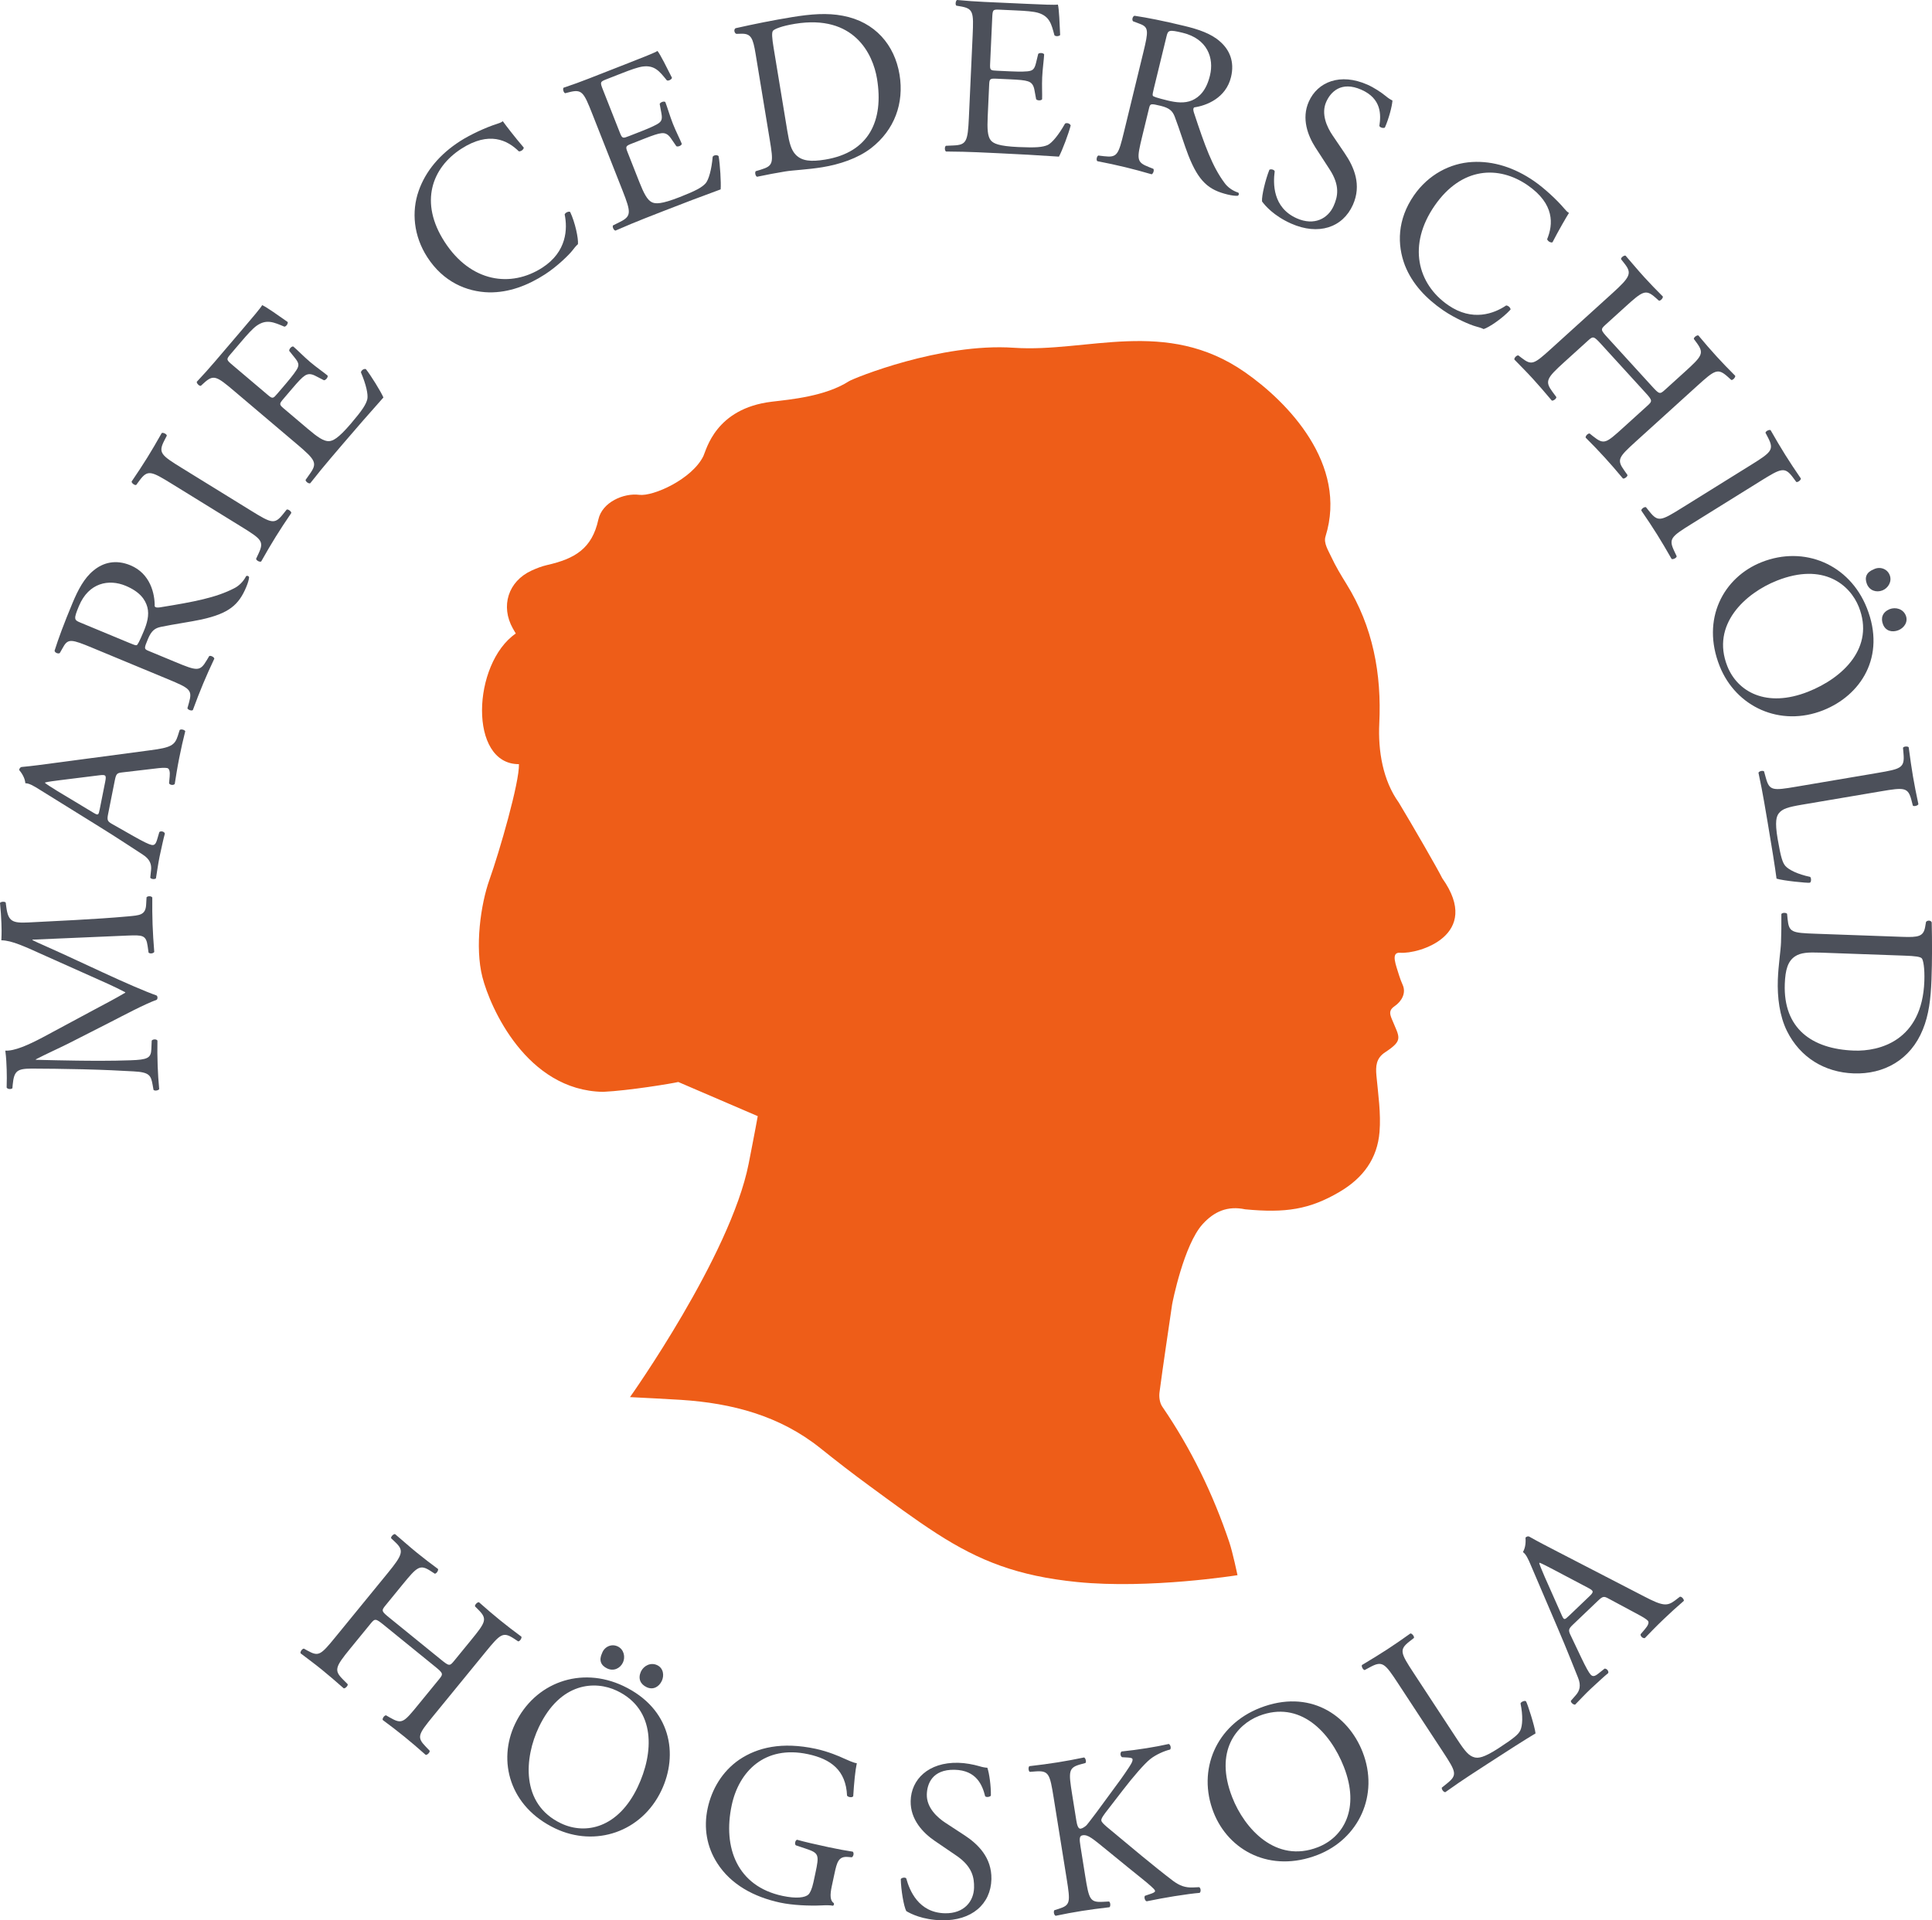<svg width="171" height="170" viewBox="0 0 171 170" fill="none" xmlns="http://www.w3.org/2000/svg">
<path fill-rule="evenodd" clip-rule="evenodd" d="M85.602 85.224C85.603 85.218 85.603 85.212 85.603 85.206C85.601 85.205 85.599 85.205 85.597 85.205C85.599 85.211 85.6 85.217 85.602 85.224Z" fill="#7E6F42"/>
<path d="M85.602 85.224C85.603 85.218 85.603 85.212 85.603 85.206C85.601 85.205 85.599 85.205 85.597 85.205C85.599 85.211 85.6 85.217 85.602 85.224Z" stroke="#231F20" stroke-width="1.333" stroke-miterlimit="10"/>
<path d="M8.364 89.373C9.299 88.875 10.214 88.398 11.087 87.882L11.086 87.842C10.115 87.331 9.044 86.864 7.994 86.397L4.06 84.638C2.186 83.796 1.052 83.251 0.119 83.243C0.155 82.555 0.14 82.131 0.125 81.728C0.107 81.223 0.063 80.558 0 79.935C0.077 79.81 0.421 79.799 0.505 79.897L0.561 80.319C0.728 81.586 1.119 81.733 2.534 81.662C4.679 81.545 8.422 81.391 11.331 81.126C12.341 81.029 12.888 81.029 12.935 80.079L12.972 79.431C13.089 79.306 13.394 79.315 13.479 79.452C13.469 80.281 13.479 81.109 13.504 81.835C13.53 82.542 13.583 83.449 13.653 84.275C13.557 84.42 13.274 84.45 13.149 84.333L13.067 83.751C12.93 82.766 12.606 82.778 11.311 82.823L2.873 83.186L2.874 83.226C3.102 83.359 4.749 84.068 5.553 84.444L9.159 86.113C10.973 86.956 12.908 87.797 13.853 88.126C13.915 88.165 13.938 88.245 13.94 88.325C13.942 88.366 13.925 88.466 13.866 88.51C12.806 88.891 10.857 89.931 9.882 90.43L6.041 92.386C5.125 92.843 4.088 93.304 3.173 93.781L3.174 93.822C4.432 93.857 5.609 93.876 6.785 93.895C8.021 93.911 9.825 93.927 11.546 93.865C13.043 93.813 13.363 93.679 13.395 92.89L13.428 92.121C13.545 91.976 13.87 91.984 13.935 92.124C13.92 92.811 13.927 93.598 13.955 94.365C13.978 95.011 14.025 95.737 14.09 96.422C13.993 96.546 13.691 96.597 13.586 96.48L13.509 96.038C13.357 95.195 13.225 94.917 11.804 94.846C10.464 94.773 9.347 94.712 7.339 94.662C5.655 94.622 3.932 94.603 2.817 94.601C1.541 94.607 1.243 94.779 1.126 96.016L1.097 96.34C0.979 96.446 0.674 96.436 0.588 96.278C0.606 95.671 0.609 95.185 0.591 94.682C0.575 94.217 0.555 93.672 0.47 93.009C1.263 93.062 2.499 92.513 3.772 91.841L8.364 89.373Z" fill="#4C505A"/>
<path d="M8.27 71.951C8.695 72.2 8.719 72.183 8.829 71.629L9.314 69.193C9.429 68.62 9.357 68.564 8.785 68.636L5.335 69.065C4.826 69.129 4.254 69.201 3.993 69.273L3.985 69.312C4.072 69.391 4.51 69.684 5.062 70.019L8.27 71.951ZM10.818 68.38C10.354 68.432 10.279 68.499 10.16 69.093L9.565 72.083C9.467 72.579 9.503 72.709 9.892 72.93L11.84 74.036C12.675 74.51 13.183 74.754 13.402 74.797C13.64 74.845 13.779 74.77 13.914 74.302L14.103 73.66C14.23 73.542 14.548 73.604 14.592 73.798C14.45 74.305 14.327 74.919 14.122 75.846C13.992 76.499 13.89 77.22 13.803 77.758C13.7 77.862 13.375 77.838 13.299 77.7L13.37 77.034C13.424 76.551 13.293 76.073 12.633 75.654C11.79 75.117 10.609 74.307 8.55 73.035L3.589 69.955C2.929 69.536 2.575 69.342 2.245 69.339C2.201 68.836 1.91 68.428 1.695 68.16C1.719 68.041 1.786 67.91 1.933 67.898C2.859 67.814 3.835 67.677 4.769 67.553L13.294 66.42C15.117 66.184 15.466 65.986 15.735 65.153L15.9 64.63C16.027 64.512 16.337 64.614 16.397 64.729C16.196 65.534 16.038 66.222 15.861 67.114C15.671 68.064 15.561 68.824 15.467 69.402C15.356 69.544 15.034 69.502 14.963 69.344L15.017 68.757C15.06 68.334 14.996 68.033 14.797 67.994C14.579 67.951 14.202 67.978 13.694 68.043L10.818 68.38Z" fill="#4C505A"/>
<path d="M11.456 56.92C11.793 57.06 11.998 57.145 12.097 57.119C12.176 57.087 12.33 56.823 12.727 55.873C13.008 55.202 13.229 54.462 13.043 53.752C12.861 53.086 12.386 52.385 11.115 51.857C9.638 51.243 7.854 51.574 6.99 53.643C6.507 54.799 6.558 54.886 7.082 55.103L11.456 56.92ZM8.144 57.338C6.368 56.601 6.027 56.524 5.614 57.249L5.29 57.815C5.143 57.907 4.843 57.782 4.831 57.602C5.174 56.519 5.655 55.211 6.418 53.385C6.901 52.229 7.454 51.168 8.279 50.505C9.12 49.805 10.234 49.502 11.543 50.045C13.319 50.782 13.707 52.583 13.691 53.671C13.765 53.81 13.991 53.795 14.179 53.764C17.214 53.275 19.122 52.907 20.717 52.084C21.13 51.883 21.53 51.502 21.778 51.015C21.854 50.937 22.012 50.981 22.047 51.104C22.033 51.296 21.946 51.609 21.798 51.963C21.136 53.547 20.272 54.304 17.831 54.843C16.936 55.04 15.327 55.268 14.245 55.496C13.716 55.606 13.405 55.826 13.093 56.572C12.743 57.41 12.746 57.455 13.139 57.618L15.495 58.596C17.457 59.412 17.697 59.468 18.298 58.449L18.518 58.081C18.658 58.007 18.96 58.176 18.969 58.312C18.582 59.135 18.299 59.761 17.987 60.507C17.66 61.289 17.398 61.968 17.07 62.859C16.967 62.947 16.671 62.869 16.587 62.702L16.725 62.213C17.046 61.078 16.819 60.94 14.856 60.125L8.144 57.338Z" fill="#4C505A"/>
<path d="M15.213 42.834C13.388 41.708 13.074 41.562 12.359 42.52L12.058 42.929C11.925 42.989 11.636 42.764 11.649 42.629C12.216 41.792 12.596 41.219 13.044 40.498C13.47 39.811 13.815 39.217 14.314 38.337C14.429 38.266 14.761 38.423 14.765 38.569L14.533 39.019C13.991 40.085 14.262 40.3 16.087 41.426L22.218 45.209C24.043 46.336 24.305 46.45 25.055 45.512L25.373 45.114C25.506 45.054 25.795 45.28 25.782 45.415C25.215 46.252 24.835 46.824 24.409 47.511C23.961 48.232 23.616 48.826 23.117 49.707C23.002 49.777 22.705 49.642 22.665 49.474L22.88 49.014C23.389 47.926 23.169 47.743 21.344 46.617L15.213 42.834Z" fill="#4C505A"/>
<path d="M20.762 34.645C19.158 33.285 18.9 33.119 18.018 33.935L17.777 34.155C17.637 34.195 17.386 33.928 17.418 33.797C18.013 33.162 18.474 32.653 19.012 32.022L21.479 29.13C22.318 28.146 23.092 27.239 23.203 27.015C23.544 27.145 24.734 27.994 25.465 28.508C25.505 28.648 25.326 28.92 25.168 28.918C24.246 28.535 23.588 28.215 22.705 28.845C22.352 29.103 21.917 29.582 21.34 30.259L20.396 31.366C20.002 31.828 20.033 31.854 20.619 32.351L23.705 34.965C24.137 35.332 24.176 35.286 24.57 34.824L25.331 33.933C25.881 33.287 26.258 32.784 26.353 32.547C26.449 32.31 26.448 32.124 26.128 31.72L25.6 31.061C25.573 30.906 25.796 30.644 25.957 30.674C26.327 30.988 26.876 31.559 27.462 32.057C28.018 32.527 28.657 32.963 28.996 33.25C29.051 33.404 28.829 33.664 28.671 33.663L27.951 33.292C27.621 33.118 27.297 33.029 26.958 33.271C26.712 33.435 26.382 33.79 25.87 34.39L25.11 35.282C24.716 35.743 24.692 35.803 25.093 36.143L27.269 37.987C28.086 38.68 28.65 39.079 29.122 39.055C29.465 39.027 29.91 38.848 31.064 37.495C32.075 36.31 32.393 35.812 32.513 35.33C32.594 34.922 32.408 34.049 31.947 32.969C31.962 32.797 32.192 32.62 32.383 32.676C32.831 33.242 33.691 34.633 33.937 35.187C32.726 36.545 31.543 37.9 30.375 39.269L29.195 40.653C28.63 41.314 28.2 41.85 27.457 42.783C27.332 42.837 27.059 42.658 27.045 42.488L27.431 41.941C28.102 40.998 27.936 40.726 26.317 39.352L20.762 34.645Z" fill="#4C505A"/>
<path d="M37.054 16.905C37.668 15.138 38.941 13.644 40.709 12.504C41.627 11.911 43.041 11.264 43.983 10.969C44.219 10.888 44.361 10.846 44.503 10.73C44.773 11.109 45.551 12.122 46.358 13.068C46.35 13.241 46.106 13.423 45.921 13.398C44.918 12.41 43.294 11.581 40.829 13.171C38.228 14.849 37.084 17.919 39.362 21.428C41.672 24.987 45.209 25.495 47.998 23.697C50.191 22.281 50.236 20.233 49.978 18.98C50.042 18.819 50.319 18.688 50.464 18.763C50.918 19.721 51.201 21.125 51.155 21.612C50.973 21.777 50.813 21.977 50.67 22.165C50.384 22.541 49.325 23.585 48.237 24.288C46.707 25.274 45.046 25.913 43.266 25.883C41.301 25.827 39.246 24.965 37.827 22.779C36.605 20.897 36.41 18.738 37.054 16.905Z" fill="#4C505A"/>
<path d="M52.426 10.089C51.656 8.135 51.507 7.868 50.343 8.171L50.027 8.252C49.884 8.221 49.788 7.868 49.879 7.767C50.705 7.488 51.353 7.256 52.126 6.952L55.669 5.564C56.875 5.091 57.987 4.656 58.191 4.51C58.43 4.786 59.077 6.094 59.478 6.891C59.447 7.033 59.16 7.189 59.022 7.113C58.391 6.34 57.962 5.749 56.885 5.89C56.453 5.95 55.842 6.168 55.013 6.493L53.656 7.025C53.09 7.247 53.105 7.284 53.386 7.998L54.868 11.756C55.076 12.283 55.132 12.26 55.698 12.038L56.791 11.61C57.583 11.3 58.152 11.034 58.349 10.87C58.545 10.705 58.633 10.541 58.542 10.035L58.389 9.205C58.438 9.055 58.759 8.93 58.886 9.032C59.064 9.484 59.278 10.246 59.559 10.96C59.826 11.636 60.183 12.32 60.346 12.733C60.322 12.894 60.002 13.02 59.864 12.944L59.405 12.278C59.196 11.97 58.953 11.739 58.539 11.793C58.245 11.821 57.786 11.979 57.05 12.268L55.958 12.696C55.392 12.918 55.342 12.959 55.535 13.447L56.58 16.097C56.973 17.092 57.281 17.709 57.709 17.91C58.024 18.047 58.501 18.099 60.16 17.448C61.611 16.88 62.128 16.59 62.461 16.221C62.726 15.901 62.976 15.043 63.081 13.874C63.175 13.729 63.462 13.682 63.604 13.821C63.731 14.531 63.831 16.162 63.785 16.765C62.074 17.392 60.389 18.031 58.712 18.688L57.016 19.353C56.205 19.671 55.572 19.941 54.475 20.414C54.339 20.402 54.183 20.116 54.252 19.959L54.851 19.659C55.889 19.144 55.872 18.825 55.094 16.852L52.426 10.089Z" fill="#4C505A"/>
<path d="M69.687 11.608C69.861 12.664 70.026 13.291 70.445 13.714C70.986 14.259 71.778 14.335 73.037 14.128C76.914 13.493 78.235 10.679 77.625 6.973C77.264 4.782 75.594 1.25 70.359 2.108C69.18 2.301 68.567 2.565 68.427 2.711C68.287 2.856 68.328 3.361 68.476 4.257L69.687 11.608ZM66.877 4.765C66.647 3.37 66.478 2.968 65.619 2.986L65.17 2.998C64.993 2.925 64.921 2.61 65.108 2.497C66.79 2.119 68.398 1.795 70.097 1.517C71.776 1.242 73.214 1.129 74.592 1.394C77.451 1.929 79.184 3.977 79.617 6.606C80.034 9.137 79.173 11.507 77.098 13.116C75.914 14.025 74.318 14.553 72.779 14.805C71.5 15.014 70.195 15.064 69.496 15.179C68.657 15.316 67.94 15.454 67.008 15.648C66.878 15.607 66.786 15.296 66.886 15.156L67.335 15.021C68.468 14.672 68.469 14.426 68.124 12.335L66.877 4.765Z" fill="#4C505A"/>
<path d="M86.087 3.153C86.183 1.056 86.156 0.752 84.969 0.556L84.647 0.501C84.53 0.415 84.586 0.054 84.71 -0.001C85.579 0.079 86.265 0.129 87.095 0.168L90.898 0.341C92.193 0.399 93.387 0.454 93.633 0.404C93.738 0.753 93.793 2.21 93.833 3.101C93.747 3.218 93.421 3.244 93.326 3.118C93.066 2.157 92.916 1.443 91.876 1.133C91.455 1.013 90.809 0.963 89.918 0.923L88.462 0.856C87.856 0.828 87.853 0.869 87.819 1.636L87.634 5.669C87.608 6.234 87.669 6.236 88.276 6.264L89.449 6.317C90.299 6.356 90.928 6.344 91.175 6.274C91.421 6.205 91.568 6.09 91.692 5.591L91.891 4.771C91.999 4.654 92.342 4.67 92.417 4.815C92.395 5.299 92.278 6.081 92.243 6.848C92.209 7.574 92.255 8.344 92.236 8.788C92.148 8.925 91.804 8.91 91.708 8.784L91.562 7.989C91.498 7.623 91.369 7.314 90.97 7.195C90.691 7.101 90.206 7.059 89.418 7.023L88.243 6.969C87.637 6.942 87.575 6.96 87.551 7.484L87.421 10.327C87.372 11.396 87.401 12.085 87.709 12.443C87.941 12.695 88.356 12.937 90.137 13.018C91.694 13.088 92.284 13.034 92.739 12.833C93.112 12.648 93.691 11.966 94.266 10.942C94.412 10.847 94.692 10.92 94.765 11.106C94.591 11.806 94.014 13.335 93.726 13.867C91.907 13.745 90.108 13.642 88.307 13.561L86.486 13.478C85.617 13.438 84.928 13.427 83.732 13.413C83.614 13.347 83.588 13.023 83.715 12.907L84.385 12.877C85.543 12.829 85.658 12.531 85.755 10.414L86.087 3.153Z" fill="#4C505A"/>
<path d="M102.131 7.813C102.045 8.166 101.993 8.382 102.033 8.474C102.077 8.548 102.363 8.658 103.368 8.901C104.076 9.072 104.843 9.174 105.519 8.88C106.15 8.597 106.77 8.019 107.093 6.685C107.471 5.135 106.863 3.431 104.679 2.903C103.458 2.608 103.381 2.672 103.248 3.222L102.131 7.813ZM101.2 4.617C101.653 2.753 101.676 2.405 100.892 2.113L100.282 1.882C100.167 1.75 100.243 1.437 100.42 1.396C101.546 1.564 102.918 1.834 104.847 2.3C106.068 2.595 107.204 2.973 107.991 3.682C108.816 4.401 109.29 5.45 108.956 6.824C108.504 8.687 106.779 9.352 105.7 9.506C105.572 9.6 105.624 9.82 105.684 10C106.643 12.912 107.303 14.734 108.37 16.175C108.633 16.55 109.073 16.885 109.595 17.052C109.684 17.116 109.666 17.277 109.547 17.332C109.357 17.348 109.033 17.312 108.658 17.221C106.985 16.817 106.101 16.084 105.185 13.764C104.85 12.915 104.372 11.366 103.977 10.335C103.786 9.833 103.518 9.561 102.732 9.37C101.846 9.156 101.802 9.167 101.702 9.578L101.101 12.05C100.601 14.111 100.582 14.355 101.685 14.788L102.084 14.947C102.178 15.074 102.058 15.398 101.926 15.428C101.05 15.175 100.385 14.993 99.597 14.803C98.772 14.603 98.058 14.451 97.123 14.268C97.02 14.18 97.053 13.876 97.204 13.768L97.71 13.828C98.885 13.966 98.986 13.721 99.487 11.66L101.2 4.617Z" fill="#4C505A"/>
<path d="M114.282 19.794C112.729 19.104 111.962 18.19 111.701 17.832C111.659 17.327 112.003 15.91 112.353 15.027C112.503 14.939 112.797 15.025 112.822 15.168C112.68 16.232 112.633 18.377 114.778 19.328C116.332 20.017 117.544 19.339 118.039 18.232C118.399 17.421 118.636 16.443 117.672 14.977L116.425 13.054C115.772 12.035 115.167 10.508 115.842 8.996C116.623 7.243 118.627 6.43 121.032 7.496C121.605 7.75 122.223 8.156 122.646 8.499C122.853 8.679 123.096 8.831 123.245 8.897C123.213 9.413 122.919 10.52 122.574 11.294C122.45 11.372 122.13 11.297 122.087 11.145C122.24 10.153 122.276 8.732 120.499 7.945C118.686 7.141 117.762 8.168 117.384 9.016C116.907 10.086 117.449 11.254 117.944 11.982L119.014 13.561C119.859 14.797 120.529 16.376 119.747 18.128C118.841 20.157 116.688 20.86 114.282 19.794Z" fill="#4C505A"/>
<path d="M130.3 14.341C132.173 14.233 134.044 14.835 135.777 16.03C136.677 16.65 137.815 17.705 138.449 18.46C138.615 18.648 138.708 18.762 138.87 18.849C138.622 19.242 137.979 20.346 137.409 21.451C137.246 21.51 136.985 21.353 136.937 21.174C137.471 19.872 137.619 18.061 135.204 16.395C132.655 14.639 129.373 14.757 126.988 18.194C124.57 21.681 125.449 25.135 128.181 27.017C130.329 28.498 132.246 27.759 133.308 27.043C133.483 27.04 133.711 27.246 133.696 27.407C132.981 28.191 131.787 28.988 131.318 29.132C131.096 29.027 130.849 28.956 130.621 28.895C130.162 28.776 128.79 28.198 127.724 27.463C126.224 26.43 124.999 25.143 124.348 23.492C123.649 21.66 123.664 19.437 125.149 17.295C126.428 15.452 128.355 14.448 130.3 14.341Z" fill="#4C505A"/>
<path d="M141.715 30.464C141.061 29.747 141.004 29.744 140.554 30.152L138.442 32.067C136.869 33.493 136.727 33.758 137.4 34.676L137.75 35.15C137.772 35.294 137.475 35.508 137.348 35.46C136.643 34.626 136.194 34.104 135.663 33.522C135.077 32.88 134.584 32.399 134.037 31.831C134.001 31.7 134.213 31.453 134.385 31.461L134.662 31.674C135.574 32.375 135.751 32.269 137.324 30.842L142.718 25.952C144.291 24.526 144.45 24.19 143.802 23.359L143.477 22.944C143.454 22.8 143.752 22.585 143.878 22.634C144.531 23.38 144.964 23.915 145.551 24.557C146.083 25.139 146.561 25.633 147.177 26.249C147.214 26.379 146.971 26.653 146.829 26.618L146.54 26.361C145.66 25.577 145.408 25.751 143.835 27.177L142.113 28.739C141.648 29.16 141.66 29.204 142.315 29.92L146.211 34.192C146.865 34.908 146.907 34.925 147.372 34.504L149.095 32.942C150.667 31.515 150.865 31.282 150.151 30.319L149.922 30.008C149.901 29.864 150.197 29.65 150.324 29.698C150.92 30.412 151.369 30.933 151.928 31.546C152.459 32.128 152.937 32.623 153.582 33.268C153.619 33.398 153.376 33.672 153.234 33.637L152.918 33.351C152.038 32.566 151.786 32.74 150.212 34.166L144.818 39.056C143.246 40.483 143.078 40.69 143.764 41.651L144.046 42.05C144.068 42.194 143.77 42.409 143.644 42.359C143.02 41.615 142.572 41.094 142.04 40.511C141.482 39.899 140.977 39.375 140.347 38.745C140.31 38.615 140.523 38.368 140.694 38.375L140.998 38.619C141.979 39.394 142.129 39.258 143.701 37.832L145.814 35.916C146.264 35.509 146.267 35.452 145.611 34.735L141.715 30.464Z" fill="#4C505A"/>
<path d="M154.951 41.176C156.772 40.043 157.044 39.828 156.497 38.763L156.263 38.314C156.267 38.168 156.598 38.01 156.714 38.081C157.215 38.958 157.563 39.551 158.013 40.27C158.443 40.956 158.825 41.528 159.394 42.362C159.407 42.497 159.12 42.724 158.986 42.664L158.684 42.257C157.966 41.3 157.651 41.448 155.831 42.581L149.714 46.386C147.892 47.518 147.674 47.703 148.187 48.788L148.403 49.248C148.397 49.394 148.068 49.552 147.952 49.481C147.449 48.603 147.102 48.01 146.674 47.325C146.223 46.606 145.842 46.034 145.271 45.199C145.258 45.064 145.512 44.859 145.68 44.898L145.999 45.294C146.752 46.23 147.013 46.114 148.835 44.981L154.951 41.176Z" fill="#4C505A"/>
<path d="M167.239 53.931C167.785 53.715 168.45 53.907 168.681 54.49C168.913 55.072 168.513 55.599 168.024 55.793C167.479 56.008 166.9 55.868 166.668 55.286C166.443 54.724 166.607 54.203 167.239 53.931ZM165.834 50.404C166.357 50.131 167.023 50.324 167.254 50.906C167.486 51.487 167.108 52.071 166.619 52.265C166.073 52.481 165.472 52.285 165.24 51.703C165.009 51.121 165.194 50.657 165.834 50.404ZM160.037 61.235C163.143 60.005 165.947 57.309 164.521 53.725C163.743 51.774 161.398 49.77 157.276 51.401C154.49 52.504 151.415 55.286 152.887 58.982C153.784 61.233 156.328 62.702 160.037 61.235ZM155.925 49.764C159.691 48.274 163.691 49.948 165.231 53.814C166.957 58.148 164.68 61.569 161.368 62.88C157.566 64.385 153.649 62.591 152.206 58.969C150.546 54.804 152.538 51.105 155.925 49.764Z" fill="#4C505A"/>
<path d="M166.181 68.425C168.278 68.07 168.591 67.976 168.477 66.705L168.433 66.201C168.491 66.068 168.857 66.047 168.938 66.156C169.088 67.278 169.183 67.958 169.319 68.753C169.452 69.529 169.586 70.203 169.796 71.191C169.756 71.321 169.404 71.421 169.304 71.316L169.183 70.845C168.883 69.687 168.557 69.702 166.46 70.057L159.513 71.234C158.255 71.448 157.746 71.595 157.428 72.018C157.246 72.275 157.07 72.693 157.338 74.266C157.627 75.957 157.779 76.361 158.012 76.65C158.319 77.007 159.127 77.402 160.213 77.628C160.333 77.731 160.318 78.122 160.178 78.146C159.959 78.183 157.827 77.971 157.24 77.784C157.107 76.762 156.804 74.868 156.455 72.818L156.142 70.987C156.001 70.151 155.871 69.517 155.641 68.41C155.68 68.28 155.994 68.186 156.134 68.285L156.296 68.872C156.612 70.006 156.898 69.999 158.995 69.643L166.181 68.425Z" fill="#4C505A"/>
<path d="M161.11 84.334C160.038 84.296 159.388 84.332 158.889 84.658C158.246 85.079 158.016 85.839 157.97 87.11C157.83 91.024 160.337 92.872 164.101 93.007C166.327 93.087 170.131 92.152 170.322 86.866C170.364 85.675 170.225 85.024 170.11 84.858C169.995 84.693 169.489 84.634 168.579 84.602L161.11 84.334ZM168.395 82.938C169.812 82.989 170.241 82.903 170.394 82.061L170.47 81.619C170.576 81.461 170.902 81.452 170.975 81.657C171.014 83.376 171.016 85.012 170.954 86.727C170.892 88.422 170.719 89.85 170.187 91.144C169.097 93.833 166.74 95.121 164.068 95.026C161.499 94.934 159.336 93.624 158.165 91.279C157.504 89.942 157.3 88.278 157.355 86.724C157.403 85.433 157.611 84.147 157.636 83.442C157.667 82.594 157.673 81.867 157.667 80.918C157.731 80.799 158.057 80.769 158.174 80.895L158.218 81.361C158.338 82.537 158.579 82.586 160.704 82.662L168.395 82.938Z" fill="#4C505A"/>
<path d="M33.996 143.876C33.242 143.263 33.185 143.27 32.801 143.739L30.997 145.947C29.654 147.591 29.554 147.873 30.357 148.681L30.773 149.098C30.817 149.237 30.555 149.493 30.422 149.463C29.6 148.744 29.079 148.294 28.466 147.796C27.791 147.248 27.232 146.846 26.606 146.366C26.55 146.242 26.724 145.966 26.895 145.948L27.2 146.118C28.207 146.675 28.367 146.545 29.71 144.901L34.315 139.265C35.658 137.622 35.765 137.267 35 136.54L34.617 136.177C34.574 136.039 34.836 135.782 34.968 135.812C35.725 136.453 36.233 136.918 36.908 137.465C37.521 137.964 38.067 138.38 38.768 138.898C38.824 139.022 38.625 139.329 38.48 139.315L38.156 139.104C37.169 138.458 36.946 138.668 35.602 140.311L34.131 142.112C33.734 142.596 33.753 142.638 34.507 143.249L38.998 146.897C39.752 147.509 39.796 147.518 40.192 147.034L41.664 145.233C43.006 143.589 43.167 143.329 42.317 142.483L42.044 142.209C42.002 142.069 42.263 141.814 42.395 141.844C43.093 142.462 43.614 142.91 44.257 143.433C44.87 143.93 45.416 144.348 46.149 144.891C46.205 145.014 46.006 145.322 45.86 145.307L45.505 145.071C44.517 144.426 44.294 144.635 42.951 146.279L38.346 151.913C37.003 153.557 36.868 153.787 37.69 154.635L38.028 154.988C38.071 155.128 37.81 155.384 37.677 155.355C36.949 154.711 36.428 154.262 35.815 153.765C35.171 153.242 34.593 152.799 33.877 152.269C33.821 152.145 33.995 151.869 34.165 151.853L34.502 152.047C35.588 152.669 35.716 152.513 37.059 150.867L38.862 148.661C39.246 148.192 39.24 148.135 38.486 147.523L33.996 143.876Z" fill="#4C505A"/>
<path d="M56.727 147.981C56.979 147.453 57.598 147.143 58.165 147.413C58.732 147.681 58.799 148.34 58.573 148.814C58.32 149.342 57.8 149.632 57.233 149.362C56.685 149.102 56.449 148.61 56.727 147.981ZM53.289 146.35C53.487 145.795 54.106 145.485 54.672 145.754C55.239 146.023 55.361 146.707 55.135 147.182C54.882 147.709 54.308 147.973 53.741 147.705C53.174 147.436 52.993 146.97 53.289 146.35ZM56.434 158.219C57.871 155.211 58.087 151.333 54.594 149.675C52.693 148.772 49.606 148.896 47.699 152.887C46.41 155.585 46.055 159.709 49.657 161.419C51.851 162.46 54.719 161.81 56.434 158.219ZM45.592 152.602C47.333 148.956 51.408 147.47 55.175 149.258C59.398 151.263 60.066 155.314 58.533 158.522C56.774 162.204 52.679 163.546 49.149 161.872C45.09 159.944 44.025 155.883 45.592 152.602Z" fill="#4C505A"/>
<path d="M73.622 166.976C73.451 167.765 73.469 168.264 73.795 168.478C73.842 168.55 73.816 168.668 73.724 168.711C73.487 168.659 73.114 168.662 72.716 168.682C71.607 168.733 70.13 168.665 69.061 168.437C66.705 167.933 64.686 166.821 63.492 164.956C62.559 163.518 62.261 161.822 62.634 160.085C62.995 158.407 63.914 156.829 65.422 155.787C67.046 154.69 69.206 154.18 72.196 154.818C73.324 155.06 74.328 155.502 74.647 155.652C75.006 155.812 75.591 156.082 75.836 156.092C75.697 156.745 75.595 157.795 75.518 159.018C75.425 159.163 75.064 159.108 74.971 158.964C74.874 156.713 73.534 155.725 71.514 155.293C67.673 154.472 65.403 156.836 64.767 159.797C63.952 163.588 65.272 166.988 69.252 167.838C70.48 168.1 71.268 167.999 71.558 167.712C71.686 167.593 71.862 167.26 71.998 166.628L72.167 165.839C72.524 164.18 72.489 164.049 71.292 163.649L70.441 163.364C70.3 163.251 70.396 162.9 70.548 162.87C71.114 163.033 72.199 163.286 73.367 163.534C74.139 163.7 74.817 163.823 75.478 163.924C75.6 164.032 75.557 164.333 75.393 164.422L75.067 164.394C74.214 164.314 74.076 164.863 73.859 165.87L73.622 166.976Z" fill="#4C505A"/>
<path d="M83.357 169.999C81.656 169.963 80.594 169.416 80.214 169.185C79.981 168.737 79.748 167.298 79.727 166.349C79.831 166.209 80.135 166.175 80.214 166.298C80.496 167.334 81.284 169.329 83.634 169.378C85.334 169.414 86.187 168.321 86.213 167.11C86.231 166.224 86.07 165.23 84.612 164.25L82.716 162.958C81.717 162.271 80.567 161.096 80.602 159.442C80.642 157.524 82.174 156.001 84.805 156.056C85.433 156.069 86.159 156.205 86.683 156.359C86.945 156.444 87.227 156.49 87.389 156.494C87.56 156.982 87.719 158.116 87.702 158.964C87.617 159.083 87.292 159.137 87.194 159.014C86.951 158.04 86.432 156.716 84.489 156.675C82.504 156.634 82.052 157.937 82.032 158.866C82.008 160.037 82.961 160.904 83.701 161.384L85.299 162.428C86.558 163.24 87.788 164.438 87.749 166.355C87.701 168.575 85.989 170.054 83.357 169.999Z" fill="#4C505A"/>
<path d="M93.258 159.142C92.923 157.047 92.832 156.735 91.656 156.82L91.15 156.86C91.017 156.8 90.999 156.435 91.109 156.355C92.096 156.239 92.739 156.158 93.639 156.014C94.418 155.889 95.096 155.761 95.95 155.585C96.079 155.625 96.176 155.977 96.07 156.076L95.696 156.177C94.555 156.481 94.564 156.786 94.898 158.879L95.266 161.174C95.326 161.551 95.427 161.925 95.648 161.889C95.828 161.861 96.048 161.702 96.172 161.581C96.413 161.298 96.851 160.695 97.038 160.46L98.856 157.983C99.179 157.565 99.997 156.392 100.151 156.081C100.229 155.926 100.253 155.82 100.24 155.739C100.228 155.659 100.138 155.613 99.868 155.594L99.309 155.561C99.147 155.444 99.126 155.181 99.269 155.055C99.976 154.984 100.779 154.877 101.479 154.764C102.179 154.653 102.855 154.525 103.449 154.39C103.605 154.467 103.67 154.744 103.569 154.883C103.055 155.005 102.307 155.328 101.799 155.736C101.289 156.144 100.319 157.261 99.37 158.495L97.841 160.477C97.606 160.8 97.454 161.008 97.48 161.168C97.502 161.306 97.647 161.448 97.959 161.725C100.208 163.595 102.034 165.145 103.857 166.532C104.414 166.933 104.894 167.122 105.588 167.093L106.137 167.068C106.294 167.146 106.307 167.49 106.178 167.572C105.651 167.615 104.867 167.72 103.928 167.869C103.109 168 102.411 168.132 101.498 168.317C101.351 168.3 101.236 167.971 101.337 167.832L101.785 167.679C102.058 167.595 102.249 167.502 102.233 167.404C102.213 167.284 102.048 167.147 101.88 166.989C101.423 166.571 100.816 166.116 99.919 165.38L98.032 163.84C96.687 162.747 96.303 162.398 95.823 162.475C95.523 162.522 95.525 162.788 95.637 163.485L96.048 166.057C96.385 168.15 96.469 168.424 97.608 168.365L98.157 168.338C98.291 168.399 98.308 168.764 98.198 168.843C97.212 168.96 96.528 169.048 95.749 169.172C94.928 169.302 94.251 169.431 93.438 169.601C93.309 169.56 93.22 169.268 93.318 169.109L93.708 168.986C94.743 168.657 94.744 168.412 94.409 166.318L93.258 159.142Z" fill="#4C505A"/>
<path d="M118.944 156.416C117.728 153.312 115.039 150.502 111.437 151.905C109.474 152.668 107.451 154.995 109.065 159.115C110.154 161.897 112.929 164.979 116.644 163.531C118.908 162.65 120.396 160.121 118.944 156.416ZM107.413 160.45C105.941 156.689 107.643 152.711 111.528 151.196C115.886 149.5 119.304 151.789 120.602 155.098C122.09 158.897 120.268 162.792 116.627 164.21C112.439 165.84 108.741 163.836 107.413 160.45Z" fill="#4C505A"/>
<path d="M123.733 149.015C122.569 147.24 122.358 146.991 121.235 147.604L120.788 147.846C120.642 147.844 120.478 147.518 120.546 147.401C121.517 146.816 122.105 146.458 122.783 146.016C123.444 145.586 124.009 145.193 124.835 144.607C124.969 144.591 125.202 144.872 125.145 145.007L124.762 145.306C123.816 146.042 123.96 146.334 125.122 148.109L128.978 153.99C129.677 155.055 130.015 155.461 130.531 155.583C130.839 155.648 131.294 155.64 132.634 154.768C134.075 153.83 134.387 153.53 134.557 153.201C134.764 152.777 134.806 151.882 134.58 150.8C134.626 150.649 134.993 150.506 135.071 150.625C135.192 150.81 135.847 152.844 135.909 153.455C135.022 153.983 133.4 155.015 131.655 156.153L130.095 157.169C129.383 157.634 128.851 158.003 127.925 158.657C127.79 158.672 127.579 158.423 127.614 158.256L128.088 157.875C129.006 157.131 128.884 156.873 127.722 155.098L123.733 149.015Z" fill="#4C505A"/>
<path d="M138.226 142.987C138.43 143.433 138.459 143.434 138.869 143.044L140.667 141.325C141.092 140.921 141.066 140.834 140.556 140.566L137.482 138.944C137.028 138.705 136.519 138.437 136.263 138.347L136.234 138.374C136.26 138.489 136.449 138.978 136.709 139.569L138.226 142.987ZM142.368 141.518C141.958 141.295 141.857 141.307 141.418 141.727L139.21 143.835C138.845 144.184 138.799 144.312 138.99 144.717L139.95 146.736C140.361 147.601 140.636 148.093 140.79 148.253C140.959 148.427 141.116 148.446 141.495 148.139L142.019 147.722C142.192 147.698 142.415 147.931 142.341 148.115C141.932 148.449 141.478 148.882 140.778 149.523C140.294 149.983 139.795 150.516 139.415 150.907C139.271 150.933 139.018 150.728 139.035 150.572L139.477 150.066C139.8 149.702 139.967 149.235 139.668 148.514C139.286 147.592 138.785 146.254 137.831 144.035L135.54 138.674C135.24 137.953 135.061 137.593 134.794 137.401C135.046 136.964 135.044 136.464 135.022 136.12C135.11 136.036 135.24 135.969 135.368 136.043C136.174 136.502 137.052 136.949 137.888 137.383L145.523 141.329C147.151 142.178 147.552 142.215 148.251 141.688L148.688 141.354C148.861 141.329 149.056 141.59 149.038 141.719C148.41 142.262 147.884 142.736 147.227 143.365C146.525 144.035 145.997 144.594 145.587 145.014C145.414 145.068 145.176 144.848 145.207 144.678L145.59 144.229C145.869 143.907 145.989 143.624 145.849 143.478C145.695 143.317 145.369 143.125 144.917 142.887L142.368 141.518Z" fill="#4C505A"/>
<path fill-rule="evenodd" clip-rule="evenodd" d="M60.035 95.787C59.441 95.926 55.696 96.546 53.382 96.66C46.605 96.547 43.38 89.172 42.697 86.5C42.014 83.828 42.547 80.055 43.319 77.886C44.211 75.379 45.99 69.225 45.93 67.649C41.46 67.673 41.783 58.749 45.652 56.083C45.579 55.956 45.486 55.802 45.397 55.645C44.281 53.662 44.98 51.462 47.044 50.514C47.485 50.312 47.947 50.13 48.419 50.023C50.88 49.465 52.4 48.571 52.96 45.995C53.296 44.452 55.206 43.63 56.576 43.806C57.81 43.963 61.255 42.422 62.256 40.375C62.524 39.827 63.317 36.161 68.308 35.562C69.993 35.36 73.048 35.093 75.148 33.745C75.538 33.496 83.243 30.339 89.736 30.787C96.228 31.236 103.188 28.083 110.182 32.947C113.968 35.58 119.322 41.089 117.319 47.495C117.136 48.077 117.567 48.733 117.827 49.294C118.211 50.12 118.685 50.91 119.167 51.686C121.527 55.482 122.292 59.675 122.08 64.045C121.962 66.478 122.396 69.089 123.805 71.049C125.037 73.095 127.241 76.911 127.655 77.752C131.236 82.796 125.547 84.479 123.928 84.345C123.047 84.272 123.575 85.474 123.831 86.345C123.918 86.636 124.033 86.921 124.155 87.2C124.465 87.906 124.076 88.636 123.437 89.073C122.934 89.416 122.99 89.729 123.19 90.215C123.863 91.866 124.252 92.067 122.592 93.16C121.797 93.684 121.749 94.386 121.828 95.236C121.982 96.891 122.235 98.571 122.101 100.212C121.909 102.555 120.667 104.281 118.549 105.523C115.908 107.073 113.782 107.401 110.208 107.058C108.652 106.73 107.469 107.245 106.445 108.37C104.789 110.192 103.774 115.266 103.739 115.507C103.366 118.091 102.968 120.675 102.627 123.263C102.573 123.67 102.644 124.193 102.868 124.521C105.421 128.247 107.37 132.266 108.807 136.536C109.104 137.421 109.531 139.447 109.531 139.447C109.531 139.447 101.73 140.697 95.33 140.053C90.097 139.526 86.698 138.197 82.923 135.768C80.88 134.451 78.93 132.99 76.968 131.554C75.493 130.475 74.046 129.356 72.62 128.212C69.011 125.319 64.783 124.22 60.275 123.927C58.786 123.831 57.294 123.766 55.76 123.684C55.76 123.684 64.641 111.182 66.26 103.037C66.26 103.037 66.906 99.749 67.067 98.81L60.035 95.787Z" fill="#EE5D18"/>
</svg>
